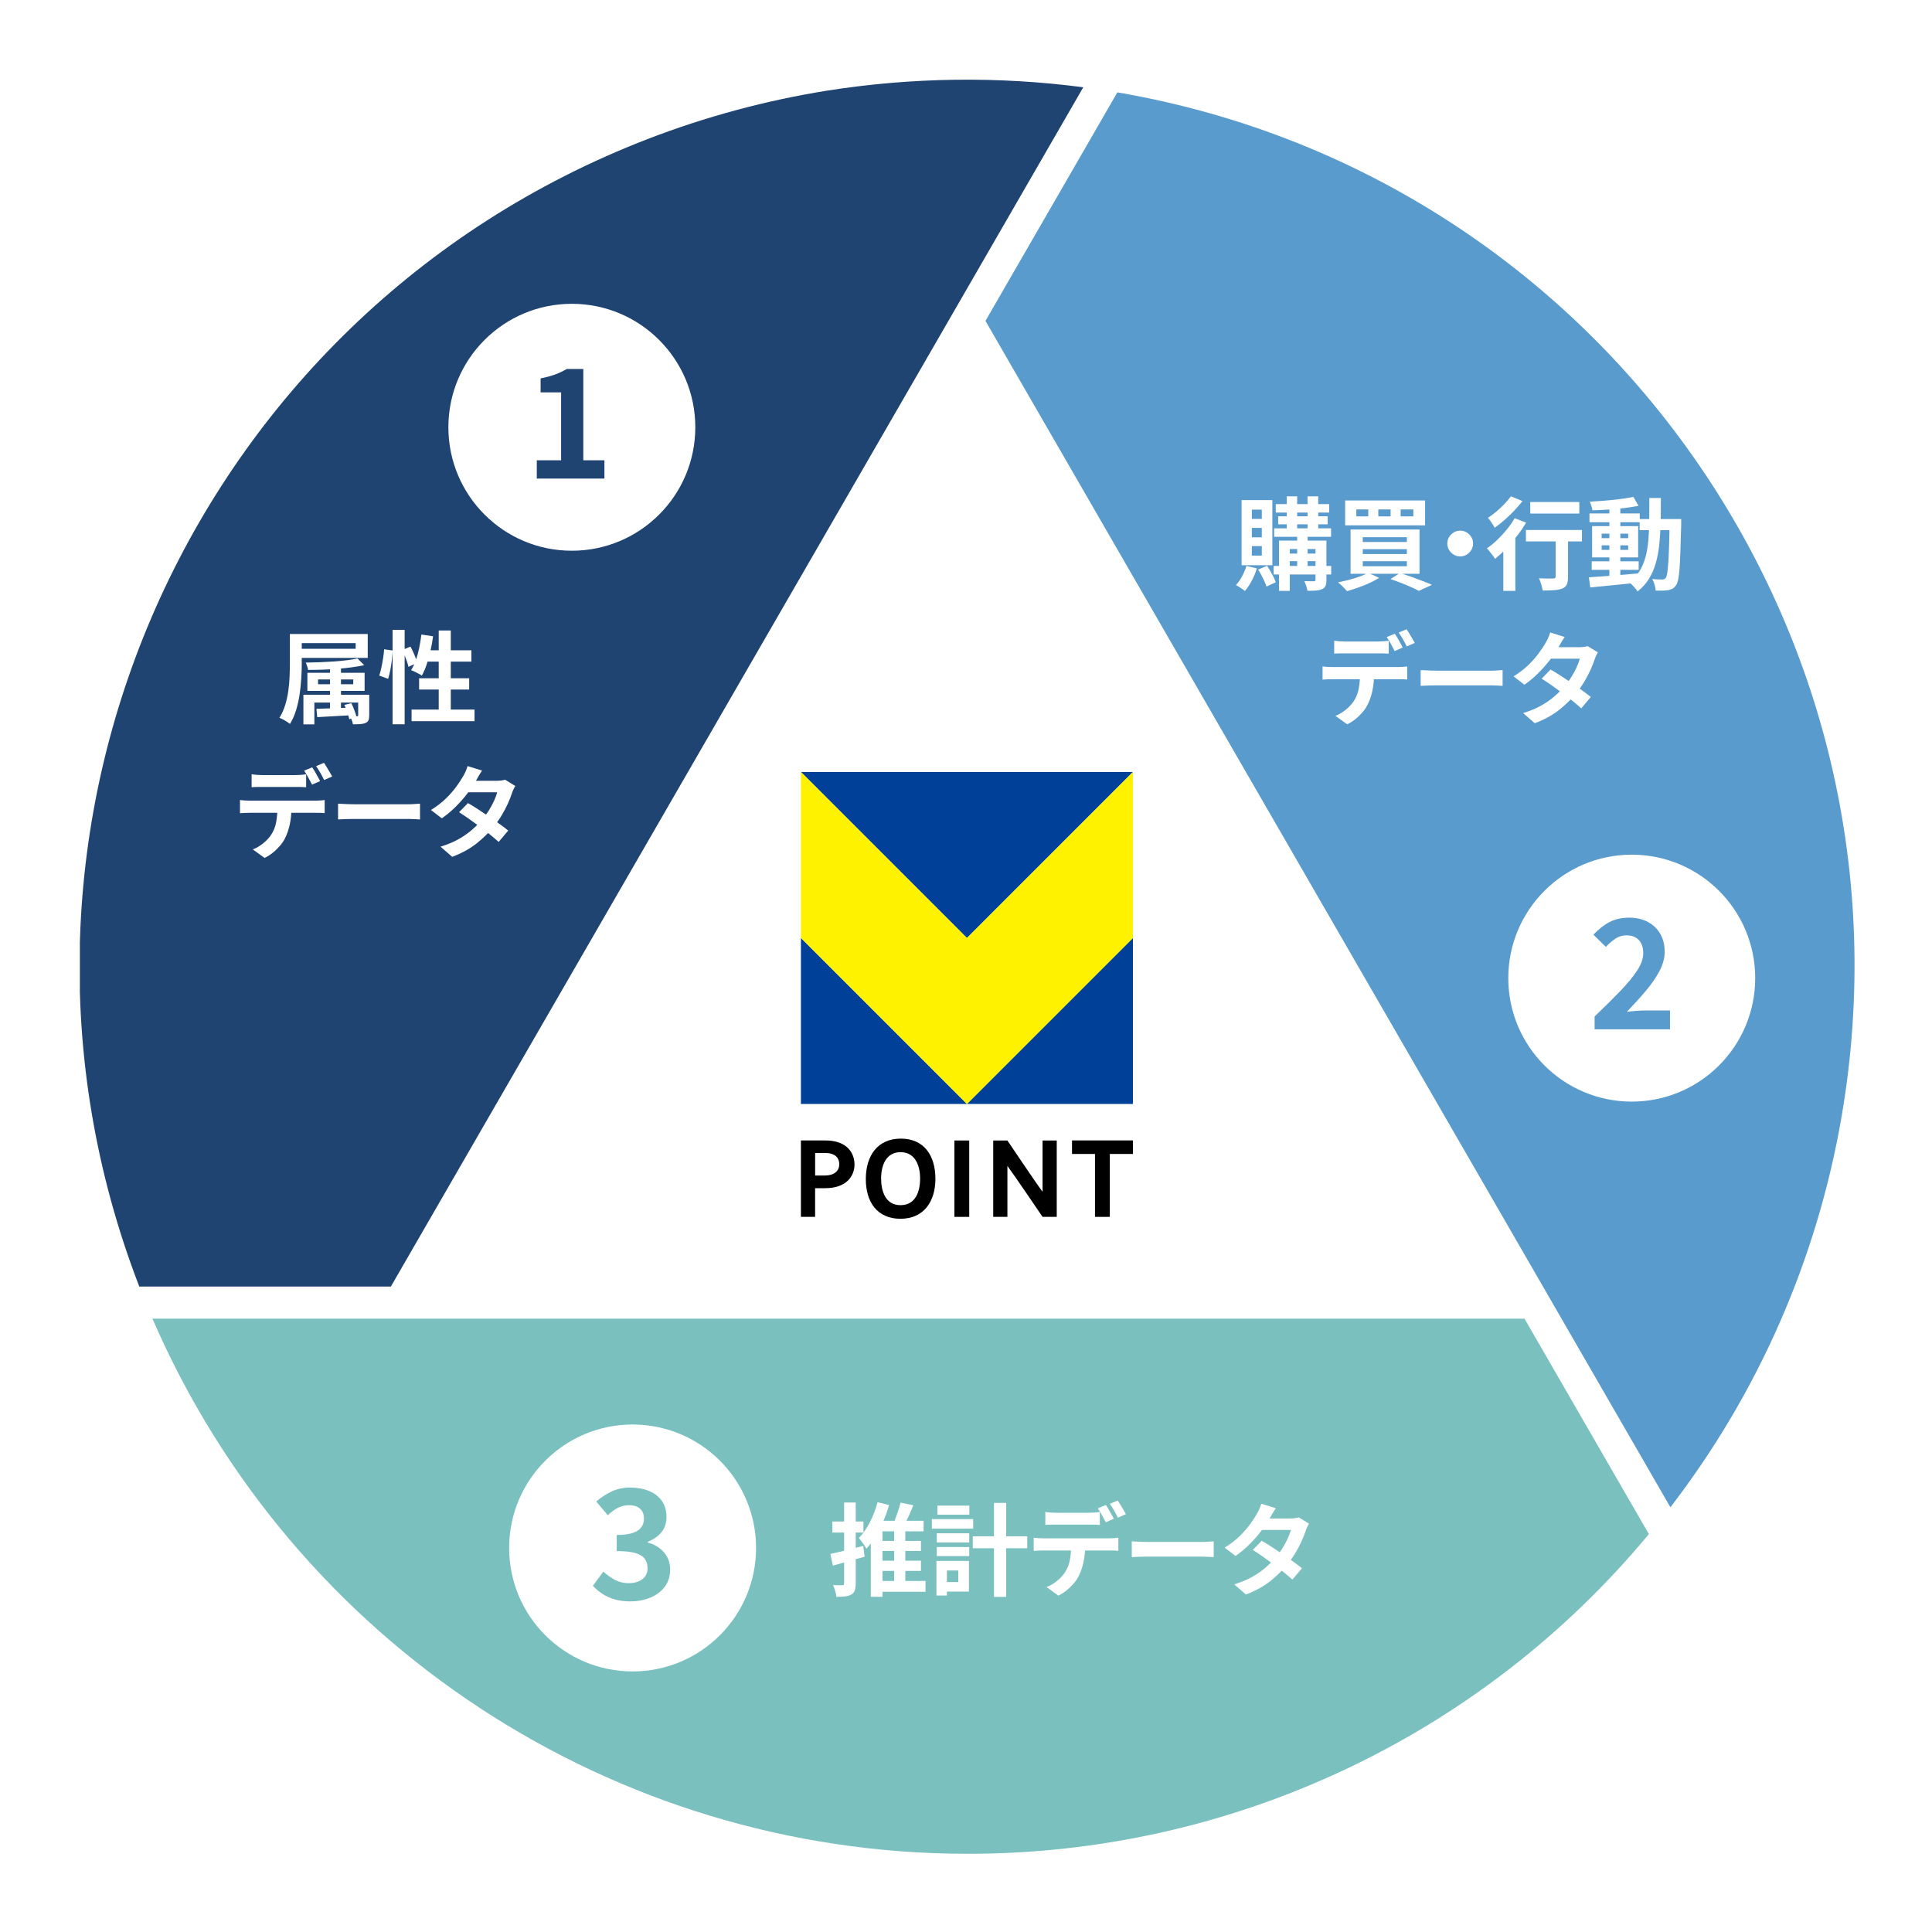 <?xml version="1.0" encoding="UTF-8"?>
<svg id="_レイヤー_2" data-name="レイヤー 2" xmlns="http://www.w3.org/2000/svg" xmlns:xlink="http://www.w3.org/1999/xlink" viewBox="0 0 538 538">
  <defs>
    <style>
      .cls-1 {
        fill: none;
      }

      .cls-2 {
        fill: #7ac0bf;
      }

      .cls-3 {
        isolation: isolate;
      }

      .cls-4 {
        fill: #204472;
      }

      .cls-5, .cls-6 {
        fill: #fff;
      }

      .cls-7 {
        fill: #004098;
      }

      .cls-6 {
        filter: url(#drop-shadow-1);
      }

      .cls-8 {
        fill: #599bcd;
      }

      .cls-9 {
        clip-path: url(#clippath);
      }

      .cls-10 {
        fill: #fff200;
      }
    </style>
    <filter id="drop-shadow-1" x="0" y="0" width="538" height="538" filterUnits="userSpaceOnUse">
      <feOffset dx="0" dy="0"/>
      <feGaussianBlur result="blur" stdDeviation="4"/>
      <feFlood flood-color="#000" flood-opacity=".15"/>
      <feComposite in2="blur" operator="in"/>
      <feComposite in="SourceGraphic"/>
    </filter>
    <clipPath id="clippath">
      <rect class="cls-1" x="22.24" y="22.18" width="494.04" height="494.04"/>
    </clipPath>
  </defs>
  <g id="_レイヤー_1-2" data-name="レイヤー 1">
    <g>
      <circle class="cls-6" cx="269.26" cy="269.2" r="256.27"/>
      <g>
        <g id="_グループ_666" data-name="グループ 666">
          <g class="cls-9">
            <g id="_グループ_665" data-name="グループ 665">
              <path id="_パス_1179" data-name="パス 1179" class="cls-8" d="M274.42,89.36l36.73-63.64c134.42,23.04,224.72,150.68,201.69,285.11-6.79,39.64-23.16,77.02-47.69,108.89L274.42,89.36Z"/>
              <path id="_パス_1180" data-name="パス 1180" class="cls-2" d="M269.26,516.22c-98.54-.05-187.65-58.59-226.81-149.02h382.07l34.64,60c-46.86,56.5-116.49,89.14-189.89,89.02"/>
              <path id="_パス_1181" data-name="パス 1181" class="cls-4" d="M38.79,358.27C-10.36,230.93,53.03,87.86,180.37,38.71c16.16-6.23,32.92-10.75,50.02-13.48,23.59-3.71,47.59-4.03,71.27-.93l-36.27,62.83L108.84,358.27H38.79Z"/>
            </g>
          </g>
        </g>
        <g id="_ロゴ" data-name=" ロゴ">
          <path id="_パス_658" data-name="パス 658" d="M229.85,317.58c5.99,0,8.1,3.46,8.1,6.73,0,3.03-2.11,6.54-8.08,6.56h-2.89v7.98h-3.95v-21.27h6.82ZM229.72,327.34c2.49,0,3.99-1.19,3.99-3.17,0-.92-.38-3.09-3.86-3.09h-2.86v6.27h2.72Z"/>
          <path id="_パス_659" data-name="パス 659" d="M260.48,328.27c0,6.36-3.28,11.12-9.72,11.12s-9.66-4.6-9.66-11.06,3.25-11.26,9.75-11.26,9.63,4.75,9.63,11.2h-.01ZM256.22,328.17c0-3.63-1.39-7.33-5.46-7.33s-5.4,3.79-5.4,7.33,1.22,7.43,5.4,7.43,5.46-3.75,5.46-7.43Z"/>
          <path id="_パス_660" data-name="パス 660" d="M269.9,338.86h-4.13v-21.27h4.13v21.27Z"/>
          <path id="_パス_661" data-name="パス 661" d="M290.32,338.86s-8.15-12.02-9.79-14.18v14.18h-3.95v-21.27h3.95s8.15,12.14,9.79,14.28v-14.28h3.95v21.26h-3.95Z"/>
          <path id="_パス_662" data-name="パス 662" d="M309.05,321.34v17.52h-4.13v-17.52h-6.4v-3.77h16.97v3.77h-6.43Z"/>
          <path id="_パス_663" data-name="パス 663" class="cls-7" d="M315.49,307.42v-46.23l-46.23,46.23h46.23Z"/>
          <path id="_パス_664" data-name="パス 664" class="cls-7" d="M223.03,307.42h46.23l-46.23-46.23v46.23Z"/>
          <path id="_パス_665" data-name="パス 665" class="cls-7" d="M315.49,214.97h-92.45l46.23,46.23,46.22-46.23Z"/>
          <path id="_パス_666" data-name="パス 666" class="cls-10" d="M269.26,261.2l-46.23-46.23v46.23l46.23,46.23,46.23-46.23v-46.23l-46.23,46.23Z"/>
        </g>
        <g id="_推計データ" data-name="推計データ" class="cls-3">
          <g class="cls-3">
            <path class="cls-5" d="M231.23,432.71c1.18-.24,2.58-.56,4.21-.97,1.63-.4,3.28-.82,4.94-1.25l.39,3c-1.51.43-3.04.86-4.59,1.3-1.55.44-2.97.84-4.26,1.19l-.7-3.28ZM231.79,423.69h8.65v3.08h-8.65v-3.08ZM235.07,418.4h3.22v22.51c0,.82-.08,1.47-.25,1.96s-.48.86-.92,1.12c-.47.28-1.04.46-1.72.55-.68.08-1.51.13-2.48.13-.04-.45-.15-.99-.34-1.62-.19-.63-.39-1.19-.62-1.65.56.02,1.09.03,1.58.04.5,0,.84,0,1.02-.01.19,0,.32-.04.39-.11.07-.07.11-.21.11-.42v-22.48ZM244.37,418.31l3.22.81c-.45,1.53-.99,3.04-1.64,4.54s-1.36,2.88-2.14,4.17c-.78,1.29-1.62,2.43-2.52,3.42-.13-.24-.33-.55-.59-.92-.26-.37-.53-.75-.81-1.13-.28-.38-.52-.69-.73-.91,1.16-1.18,2.18-2.65,3.08-4.41.9-1.76,1.61-3.62,2.13-5.56ZM245.74,423.49h11.45v2.94h-11.45v18.23h-3.25v-19.49l1.65-1.68h1.6ZM243.53,440.24h14.2v3.02h-14.2v-3.02ZM243.89,429.09h12.57v2.8h-12.57v-2.8ZM243.89,434.61h12.57v2.83h-12.57v-2.83ZM250.78,418.43l3.56.73c-.5,1.23-1.04,2.46-1.6,3.68s-1.07,2.25-1.54,3.09l-2.86-.73c.32-.62.63-1.32.92-2.1.3-.78.58-1.58.85-2.39.27-.81.49-1.57.66-2.28ZM248.99,425.15h3.11v15.99h-3.11v-15.99Z"/>
            <path class="cls-5" d="M259.49,423.02h11.51v2.66h-11.51v-2.66ZM260.77,434.67h2.91v9.63h-2.91v-9.63ZM260.86,426.97h9.04v2.55h-9.04v-2.55ZM260.86,430.8h9.04v2.52h-9.04v-2.52ZM261.03,419.27h8.9v2.52h-8.9v-2.52ZM262.4,434.67h7.42v8.54h-7.42v-2.66h4.45v-3.22h-4.45v-2.66ZM270.88,427.81h15.18v3.33h-15.18v-3.33ZM276.79,418.51h3.39v26.18h-3.39v-26.18Z"/>
            <path class="cls-5" d="M287.85,428.2c.41.06.85.1,1.33.13.48.03.93.04,1.36.04h18.34c.3,0,.71-.01,1.22-.04.51-.03.96-.07,1.33-.13v3.64c-.34-.04-.75-.06-1.23-.07-.49,0-.92-.01-1.32-.01h-18.34c-.41,0-.86,0-1.36.03-.5.02-.94.05-1.33.08v-3.67ZM291.1,421.03c.45.07.94.13,1.48.17s1.04.06,1.51.06h9.16c.49,0,.99-.02,1.51-.06.52-.04,1.03-.09,1.51-.17v3.61c-.49-.04-.99-.06-1.51-.07-.52,0-1.03-.01-1.51-.01h-9.16c-.49,0-1,0-1.54.01-.54,0-1.03.03-1.46.07v-3.61ZM302.19,430.16c0,1.81-.16,3.44-.48,4.89-.32,1.45-.77,2.75-1.37,3.91-.32.63-.76,1.29-1.33,1.96s-1.22,1.31-1.95,1.9c-.73.6-1.51,1.1-2.35,1.51l-3.28-2.38c.99-.37,1.94-.93,2.86-1.67s1.65-1.52,2.21-2.34c.71-1.06,1.19-2.25,1.43-3.56.24-1.31.36-2.72.36-4.23h3.89ZM307.95,419.1c.24.34.5.74.77,1.2.27.47.53.93.78,1.4s.47.88.66,1.23l-2.24.98c-.3-.58-.65-1.24-1.05-1.97-.4-.74-.79-1.38-1.16-1.92l2.24-.92ZM311.26,417.84c.24.35.5.77.78,1.25.28.48.56.94.83,1.4.27.46.49.84.66,1.16l-2.24.98c-.28-.6-.63-1.26-1.05-1.99-.42-.73-.82-1.35-1.19-1.88l2.21-.92Z"/>
            <path class="cls-5" d="M315.15,429.21c.34.02.76.04,1.29.07.52.03,1.07.05,1.64.07s1.1.03,1.58.03h15.04c.65,0,1.27-.02,1.85-.07.58-.05,1.05-.08,1.43-.1v4.4c-.32-.02-.79-.05-1.43-.08-.63-.04-1.25-.06-1.85-.06h-15.04c-.8,0-1.62.01-2.46.04-.84.03-1.52.06-2.04.1v-4.4Z"/>
            <path class="cls-5" d="M355.28,419.99c-.34.49-.67,1.01-.99,1.57-.33.56-.57.99-.74,1.29-.63,1.12-1.44,2.31-2.41,3.57s-2.06,2.49-3.26,3.68c-1.2,1.2-2.48,2.26-3.82,3.19l-3.02-2.32c1.64-1.03,3.04-2.1,4.19-3.23,1.15-1.13,2.1-2.22,2.87-3.28.76-1.05,1.38-1.99,1.85-2.81.22-.34.46-.79.71-1.36s.44-1.09.57-1.55l4.06,1.26ZM364.51,424.31c-.17.26-.34.57-.5.92-.17.36-.31.71-.42,1.06-.28.86-.66,1.82-1.13,2.87s-1.04,2.13-1.69,3.22-1.4,2.16-2.24,3.21c-1.33,1.64-2.92,3.2-4.77,4.68-1.86,1.48-4.13,2.73-6.82,3.75l-3.25-2.83c1.96-.6,3.66-1.31,5.1-2.13,1.44-.82,2.68-1.7,3.74-2.63,1.05-.93,1.97-1.87,2.76-2.8.63-.73,1.24-1.54,1.81-2.45.57-.91,1.06-1.81,1.48-2.72.42-.91.71-1.71.88-2.42h-9.46l1.29-3.19h7.95c.45,0,.89-.03,1.33-.08.44-.06.81-.13,1.11-.22l2.86,1.76ZM351.36,429.07c.86.49,1.8,1.06,2.81,1.72,1.02.66,2.05,1.35,3.09,2.06,1.05.71,2.03,1.4,2.95,2.07s1.7,1.27,2.34,1.79l-2.66,3.16c-.62-.56-1.38-1.21-2.28-1.95-.91-.74-1.88-1.49-2.93-2.27-1.05-.77-2.08-1.52-3.09-2.23-1.02-.71-1.93-1.32-2.73-1.82l2.49-2.55Z"/>
          </g>
        </g>
        <circle id="_楕円形_108" data-name="楕円形 108" class="cls-5" cx="159.24" cy="118.98" r="34.38"/>
        <circle id="_楕円形_109" data-name="楕円形 109" class="cls-5" cx="454.39" cy="272.38" r="34.38"/>
        <circle id="_楕円形_110" data-name="楕円形 110" class="cls-5" cx="176.16" cy="431.06" r="34.38"/>
        <g id="_1" data-name=" 1" class="cls-3">
          <g class="cls-3">
            <path class="cls-4" d="M149.48,133.26v-5.08h6.77v-18.92h-5.71v-3.89c1.58-.31,2.94-.68,4.08-1.1,1.14-.42,2.21-.93,3.2-1.52h4.61v25.43h5.88v5.08h-18.83Z"/>
          </g>
        </g>
        <g id="_2" data-name=" 2">
          <g class="cls-3">
            <path class="cls-8" d="M444.05,286.66v-3.6c2.71-2.6,5.08-4.94,7.11-7.05,2.03-2.1,3.61-4.02,4.74-5.75,1.13-1.73,1.69-3.35,1.69-4.85,0-1.04-.18-1.93-.55-2.67-.37-.73-.9-1.3-1.59-1.69-.69-.4-1.54-.59-2.56-.59-1.13,0-2.17.32-3.11.97s-1.81,1.4-2.6,2.24l-3.47-3.39c1.47-1.55,2.97-2.73,4.51-3.53,1.54-.8,3.36-1.21,5.48-1.21,1.97,0,3.7.4,5.18,1.19,1.48.79,2.63,1.9,3.45,3.32.82,1.42,1.23,3.1,1.23,5.01,0,1.75-.49,3.54-1.46,5.37-.97,1.83-2.26,3.69-3.85,5.56-1.59,1.88-3.34,3.8-5.23,5.78.79-.11,1.66-.2,2.62-.28.96-.07,1.8-.11,2.54-.11h6.86v5.25h-20.99Z"/>
          </g>
        </g>
        <g id="_3" data-name=" 3">
          <g class="cls-3">
            <path class="cls-2" d="M175.55,445.94c-1.64,0-3.1-.19-4.4-.57s-2.45-.9-3.45-1.57c-1-.66-1.87-1.4-2.6-2.22l2.92-3.93c.96.87,2.01,1.63,3.15,2.26s2.42.95,3.83.95c1.07,0,2.01-.16,2.81-.49s1.42-.8,1.86-1.42c.44-.62.66-1.37.66-2.24,0-.99-.25-1.84-.74-2.56-.49-.72-1.36-1.27-2.6-1.65s-2.99-.57-5.25-.57v-4.49c1.92,0,3.43-.2,4.53-.59,1.1-.39,1.88-.93,2.35-1.61.47-.68.7-1.45.7-2.33,0-1.21-.37-2.14-1.1-2.79-.73-.65-1.76-.97-3.09-.97-1.1,0-2.12.25-3.07.74-.95.49-1.88,1.18-2.81,2.05l-3.22-3.81c1.38-1.19,2.83-2.13,4.36-2.83s3.2-1.06,5.04-1.06c2,0,3.77.32,5.31.95,1.54.63,2.73,1.57,3.58,2.79.85,1.23,1.27,2.72,1.27,4.46,0,1.64-.45,3.03-1.35,4.17-.9,1.14-2.19,2.05-3.85,2.73v.21c1.16.31,2.21.8,3.15,1.48.94.68,1.69,1.52,2.24,2.52.55,1,.83,2.18.83,3.53,0,1.86-.5,3.46-1.5,4.78-1,1.33-2.34,2.33-4.02,3.03-1.68.69-3.52,1.04-5.52,1.04Z"/>
          </g>
        </g>
        <g id="_推計データ-2" data-name="推計データ" class="cls-3">
          <g class="cls-3">
            <path class="cls-5" d="M80.73,176.55h3.3v8.26c0,1.23-.04,2.58-.13,4.03s-.24,2.95-.46,4.47-.55,2.99-.98,4.41c-.43,1.42-1,2.71-1.71,3.86-.21-.17-.49-.36-.84-.59s-.72-.44-1.09-.64c-.37-.21-.71-.36-1.01-.45.67-1.08,1.2-2.26,1.6-3.54.39-1.28.68-2.59.87-3.95s.31-2.68.36-3.98c.06-1.3.08-2.51.08-3.63v-8.26ZM82.8,176.55h19.6v6.66h-19.6v-2.55h16.24v-1.57h-16.24v-2.55ZM84.48,193.46h17v2.18h-13.94v6.08h-3.05v-8.26ZM99.54,183.35l1.88,1.88c-1.03.22-2.17.42-3.43.59s-2.59.31-3.98.42c-1.39.11-2.79.19-4.19.24-1.4.05-2.74.07-4.03.07-.04-.28-.12-.62-.25-1.02s-.26-.74-.39-1.02c1.27-.02,2.57-.05,3.91-.1,1.33-.05,2.65-.12,3.93-.21s2.5-.21,3.63-.35c1.13-.14,2.1-.3,2.93-.49ZM85.6,187.35h15.93v5.04h-15.93v-5.04ZM88.12,197.38c1.25-.04,2.73-.08,4.44-.14s3.47-.12,5.28-.2l-.03,2.13c-1.7.09-3.37.19-5.03.28-1.65.09-3.13.18-4.44.25l-.22-2.32ZM88.57,189.2v1.34h9.8v-1.34h-9.8ZM91.9,184.61h3.05v13.69h-3.05v-13.69ZM95.9,196.29l1.93-.48c.21.41.41.85.6,1.32.2.47.37.92.52,1.37s.26.84.34,1.18l-2.02.59c-.08-.36-.18-.76-.31-1.2-.13-.45-.29-.92-.48-1.4s-.38-.94-.59-1.37ZM99.74,193.46h3.08v5.66c0,.63-.07,1.12-.21,1.44-.14.33-.42.58-.85.77-.39.17-.88.27-1.46.31-.58.04-1.25.06-2.02.06-.06-.37-.16-.76-.32-1.16-.16-.4-.31-.77-.46-1.11.39.02.77.03,1.12.04.35,0,.6,0,.73-.01.15,0,.25-.02.31-.06.06-.04.08-.13.08-.28v-5.66Z"/>
            <path class="cls-5" d="M106.96,180.8l2.38.34c-.04.8-.11,1.68-.22,2.63s-.26,1.89-.43,2.8c-.18.92-.38,1.74-.6,2.46l-2.49-.9c.22-.62.42-1.35.6-2.21.18-.86.34-1.74.48-2.63.14-.9.24-1.73.29-2.49ZM109.32,175.4h3.36v26.29h-3.36v-26.29ZM112.03,181l2.27-.95c.39.71.77,1.49,1.12,2.35s.61,1.59.76,2.18l-2.44,1.12c-.08-.41-.21-.88-.39-1.41-.19-.53-.39-1.09-.62-1.67-.22-.58-.46-1.12-.7-1.62ZM117.32,176.69l3.28.5c-.19,1.38-.43,2.75-.74,4.1-.31,1.35-.66,2.61-1.06,3.78-.4,1.17-.84,2.19-1.33,3.07-.21-.15-.49-.33-.87-.53-.37-.21-.75-.4-1.13-.57-.38-.18-.71-.32-.99-.43.5-.78.94-1.71,1.32-2.77.37-1.06.69-2.21.94-3.43s.45-2.46.6-3.71ZM114.61,197.6h17.53v3.22h-17.53v-3.22ZM116.71,188.87h13.94v3.14h-13.94v-3.14ZM118.33,181.08h12.94v3.16h-13.92l.98-3.16ZM122.17,175.57h3.36v23.88h-3.36v-23.88Z"/>
            <path class="cls-5" d="M66.83,222.78c.41.06.85.1,1.33.13.48.03.93.04,1.36.04h18.34c.3,0,.71-.01,1.22-.04.51-.03.96-.07,1.33-.13v3.64c-.34-.04-.75-.06-1.23-.07-.49,0-.92-.01-1.32-.01h-18.34c-.41,0-.86,0-1.36.03-.5.02-.94.05-1.33.08v-3.67ZM70.08,215.61c.45.07.94.13,1.48.17s1.04.06,1.51.06h9.16c.49,0,.99-.02,1.51-.06.52-.04,1.03-.09,1.51-.17v3.61c-.49-.04-.99-.06-1.51-.07-.52,0-1.03-.01-1.51-.01h-9.16c-.49,0-1,0-1.54.01-.54,0-1.03.03-1.46.07v-3.61ZM81.16,224.74c0,1.81-.16,3.44-.48,4.89-.32,1.45-.77,2.75-1.37,3.91-.32.63-.76,1.29-1.33,1.96s-1.22,1.31-1.95,1.9c-.73.6-1.51,1.1-2.35,1.51l-3.28-2.38c.99-.37,1.94-.93,2.86-1.67s1.65-1.52,2.21-2.34c.71-1.06,1.19-2.25,1.43-3.56.24-1.31.36-2.72.36-4.23h3.89ZM86.93,213.68c.24.34.5.74.77,1.2.27.47.53.93.78,1.4s.47.88.66,1.23l-2.24.98c-.3-.58-.65-1.24-1.05-1.97-.4-.74-.79-1.38-1.16-1.92l2.24-.92ZM90.23,212.42c.24.35.5.77.78,1.25.28.48.56.94.83,1.4.27.46.49.84.66,1.16l-2.24.98c-.28-.6-.63-1.26-1.05-1.99-.42-.73-.82-1.35-1.19-1.88l2.21-.92Z"/>
            <path class="cls-5" d="M94.13,223.79c.34.02.77.04,1.29.07.52.03,1.07.05,1.64.07s1.1.03,1.58.03h15.04c.65,0,1.27-.02,1.85-.07.58-.05,1.05-.08,1.43-.1v4.4c-.32-.02-.79-.05-1.43-.08-.63-.04-1.25-.06-1.85-.06h-15.04c-.8,0-1.62.01-2.46.04s-1.52.06-2.04.1v-4.4Z"/>
            <path class="cls-5" d="M134.25,214.58c-.34.49-.67,1.01-.99,1.57-.33.56-.57.99-.74,1.29-.63,1.12-1.44,2.31-2.41,3.57s-2.06,2.49-3.26,3.68c-1.2,1.2-2.48,2.26-3.82,3.19l-3.02-2.32c1.64-1.03,3.04-2.1,4.19-3.23,1.15-1.13,2.1-2.22,2.87-3.28.76-1.05,1.38-1.99,1.85-2.81.22-.34.46-.79.71-1.36s.44-1.09.57-1.55l4.06,1.26ZM143.49,218.89c-.17.26-.34.57-.5.92-.17.36-.31.71-.42,1.06-.28.86-.66,1.82-1.13,2.87s-1.04,2.13-1.69,3.22-1.4,2.16-2.24,3.21c-1.33,1.64-2.92,3.2-4.77,4.68-1.86,1.48-4.13,2.73-6.82,3.75l-3.25-2.83c1.96-.6,3.66-1.31,5.1-2.13,1.44-.82,2.68-1.7,3.74-2.63,1.05-.93,1.97-1.87,2.76-2.8.63-.73,1.24-1.54,1.81-2.45.57-.91,1.06-1.81,1.48-2.72.42-.91.71-1.71.88-2.42h-9.46l1.29-3.19h7.95c.45,0,.89-.03,1.33-.08.44-.06.81-.13,1.11-.22l2.86,1.76ZM130.33,223.65c.86.49,1.8,1.06,2.81,1.72,1.02.66,2.05,1.35,3.09,2.06,1.05.71,2.03,1.4,2.95,2.07s1.7,1.27,2.34,1.79l-2.66,3.16c-.62-.56-1.38-1.21-2.28-1.95-.91-.74-1.88-1.49-2.93-2.27-1.05-.77-2.08-1.52-3.09-2.23-1.02-.71-1.93-1.32-2.73-1.82l2.49-2.55Z"/>
          </g>
        </g>
        <g id="_推計データ-3" data-name="推計データ" class="cls-3">
          <g class="cls-3">
            <path class="cls-5" d="M347.08,157.6l2.91.67c-.35,1.18-.83,2.33-1.43,3.46-.6,1.13-1.23,2.08-1.9,2.84-.17-.17-.41-.36-.73-.56-.32-.21-.64-.41-.95-.62-.32-.21-.59-.36-.81-.48.63-.67,1.21-1.48,1.72-2.44s.91-1.91,1.19-2.88ZM345.74,139.26h8.57v18.14h-8.57v-18.14ZM348.6,141.92v2.58h2.77v-2.58h-2.77ZM348.6,146.99v2.63h2.77v-2.63h-2.77ZM348.6,152.08v2.63h2.77v-2.63h-2.77ZM350.36,158.61l2.49-1.06c.47.71.93,1.49,1.38,2.34.46.85.81,1.59,1.05,2.23l-2.6,1.23c-.13-.43-.32-.92-.57-1.47s-.53-1.11-.83-1.68c-.3-.57-.61-1.1-.92-1.58ZM354.67,157.6h16.02v2.38h-16.02v-2.38ZM354.81,147.13h15.85v2.35h-15.85v-2.35ZM355.26,140.38h14.87v2.35h-14.87v-2.35ZM355.93,143.77h13.78v2.24h-13.78v-2.24ZM356.16,150.54h11.48v2.35h-8.48v11.65h-3v-14ZM357.64,154.16h9.97v2.1h-9.97v-2.1ZM358.31,138.22h2.91v9.94h-2.91v-9.94ZM361.22,148.22h2.91v10.05h-2.91v-10.05ZM366.32,150.54h3.05v10.92c0,.69-.08,1.24-.24,1.64-.16.4-.47.71-.94.94-.49.22-1.06.36-1.72.41-.66.05-1.46.07-2.39.07-.05-.41-.17-.87-.34-1.37-.17-.5-.35-.94-.53-1.32.54.02,1.08.03,1.61.03h1.05c.17,0,.28-.03.35-.1.07-.06.1-.17.1-.32v-10.89ZM364.11,138.22h2.97v9.94h-2.97v-9.94Z"/>
            <path class="cls-5" d="M380.99,159.53l3.05,1.37c-.77.5-1.66.99-2.69,1.46-1.03.47-2.09.89-3.18,1.27-1.09.38-2.12.71-3.09.99-.19-.24-.43-.52-.73-.83-.3-.31-.61-.61-.92-.91-.32-.3-.6-.54-.84-.73,1.01-.19,2.03-.42,3.08-.69,1.04-.27,2.03-.57,2.95-.91s1.71-.68,2.37-1.04ZM374.58,139.37h22.26v6.92h-22.26v-6.92ZM376.09,147.46h19.21v12.32h-19.21v-12.32ZM377.69,141.86v1.93h3.33v-1.93h-3.33ZM379.48,149.59v1.34h12.29v-1.34h-12.29ZM379.48,152.92v1.37h12.29v-1.37h-12.29ZM379.48,156.28v1.4h12.29v-1.4h-12.29ZM383.82,141.86v1.93h3.42v-1.93h-3.42ZM387.18,161.27l2.69-1.71c1.04.34,2.11.7,3.21,1.09,1.09.39,2.13.78,3.12,1.16.99.38,1.84.73,2.55,1.05l-3.64,1.68c-.58-.32-1.29-.66-2.14-1.04s-1.77-.76-2.76-1.15c-.99-.39-2-.76-3.02-1.09ZM390.04,141.86v1.93h3.53v-1.93h-3.53Z"/>
            <path class="cls-5" d="M406.61,147.77c.67,0,1.27.16,1.81.49.53.33.96.76,1.29,1.29.33.53.49,1.13.49,1.81s-.16,1.25-.49,1.79c-.33.54-.76.98-1.29,1.3-.53.33-1.13.49-1.81.49s-1.25-.16-1.79-.49c-.54-.33-.97-.76-1.3-1.3-.33-.54-.49-1.14-.49-1.79s.16-1.27.49-1.81c.33-.53.76-.96,1.3-1.29.54-.33,1.14-.49,1.79-.49Z"/>
            <path class="cls-5" d="M421.79,144.3l3.19,1.23c-.73,1.23-1.57,2.47-2.53,3.71-.96,1.24-1.97,2.41-3.02,3.51-1.05,1.1-2.09,2.06-3.09,2.88-.15-.24-.36-.55-.64-.91-.28-.36-.56-.73-.85-1.11-.29-.37-.55-.67-.8-.9.97-.67,1.93-1.46,2.88-2.37s1.85-1.88,2.69-2.91c.84-1.04,1.57-2.09,2.18-3.15ZM420.72,138.2l3.25,1.34c-.69.88-1.46,1.77-2.32,2.67-.86.91-1.75,1.77-2.69,2.59-.93.82-1.85,1.54-2.74,2.16-.13-.26-.31-.56-.53-.91-.22-.34-.45-.69-.69-1.02s-.45-.62-.66-.84c.78-.49,1.58-1.07,2.38-1.76.8-.69,1.56-1.4,2.27-2.14s1.29-1.43,1.74-2.09ZM418.62,150.88l2.94-2.97.42.17v16.46h-3.36v-13.66ZM424.92,147.58h15.6v3.19h-15.6v-3.19ZM426.13,139.79h13.66v3.22h-13.66v-3.22ZM433.21,148.53h3.44v12.1c0,.88-.11,1.57-.32,2.09-.21.51-.63.9-1.25,1.16-.62.24-1.37.4-2.27.46-.9.07-1.97.1-3.22.1-.08-.49-.21-1.06-.41-1.72-.2-.66-.41-1.23-.63-1.69.54.02,1.08.04,1.62.06.54.02,1.03.02,1.46.01.43,0,.73-.01.9-.01.26,0,.44-.04.53-.13s.14-.22.14-.41v-12.01Z"/>
            <path class="cls-5" d="M442.45,160.76c1.18-.07,2.52-.17,4.03-.28,1.51-.11,3.11-.24,4.8-.38,1.69-.14,3.37-.29,5.05-.43l.03,2.55c-1.59.17-3.19.34-4.8.5-1.61.17-3.16.32-4.65.46-1.48.14-2.84.27-4.07.41l-.39-2.83ZM442.62,142.98h14v2.44h-14v-2.44ZM454.83,138.36l1.46,2.49c-1.18.24-2.5.45-3.96.63-1.46.18-2.96.32-4.49.42-1.53.1-3,.17-4.4.21-.06-.35-.15-.76-.29-1.22-.14-.46-.29-.85-.46-1.19,1.05-.06,2.12-.13,3.22-.21s2.19-.18,3.26-.29c1.07-.11,2.09-.24,3.05-.38.96-.14,1.83-.29,2.62-.46ZM443.24,156.31h13.08v2.38h-13.08v-2.38ZM443.35,146.51h12.82v8.71h-12.82v-8.71ZM446.01,148.61v1.26h7.39v-1.26h-7.39ZM446.01,151.86v1.26h7.39v-1.26h-7.39ZM448.16,141.02h3.05v20.08h-3.05v-20.08ZM459.28,138.67h3.22c0,2.39-.02,4.66-.07,6.8-.05,2.15-.17,4.17-.36,6.06-.2,1.89-.52,3.65-.98,5.26-.46,1.62-1.1,3.08-1.92,4.41s-1.88,2.49-3.16,3.5c-.17-.28-.39-.58-.66-.9-.27-.32-.55-.62-.84-.91s-.57-.53-.85-.71c1.18-.9,2.13-1.93,2.86-3.09.73-1.17,1.29-2.46,1.68-3.89.39-1.43.66-3,.81-4.7s.23-3.55.25-5.52.03-4.07.03-6.31ZM456.59,144.55h9.72v3.08h-9.72v-3.08ZM464.94,144.55h3.22v1.48c-.07,2.88-.15,5.32-.22,7.32s-.15,3.66-.24,4.96c-.08,1.3-.21,2.31-.37,3.04-.16.73-.35,1.25-.57,1.57-.32.47-.65.8-.99.99-.35.2-.75.34-1.22.43-.43.08-.95.12-1.57.13-.62,0-1.26,0-1.93-.01-.02-.47-.12-1.01-.29-1.62-.18-.62-.4-1.15-.66-1.6.6.06,1.15.09,1.65.11.5.02.89.03,1.15.03.22,0,.41-.04.56-.11.15-.08.29-.2.42-.36.15-.22.28-.66.39-1.3.11-.64.21-1.57.29-2.77s.16-2.76.22-4.66c.06-1.9.12-4.21.15-6.92v-.7Z"/>
            <path class="cls-5" d="M368.29,185.58c.41.06.85.1,1.33.13.48.03.93.04,1.36.04h18.34c.3,0,.7-.01,1.22-.04.51-.03.96-.07,1.33-.13v3.64c-.34-.04-.75-.06-1.23-.07-.48,0-.92-.01-1.32-.01h-18.34c-.41,0-.86,0-1.36.03s-.94.05-1.33.08v-3.67ZM371.54,178.41c.45.07.94.13,1.48.17s1.04.06,1.51.06h9.16c.49,0,.99-.02,1.51-.06s1.03-.09,1.51-.17v3.61c-.48-.04-.99-.06-1.51-.07s-1.03-.01-1.51-.01h-9.16c-.49,0-1,0-1.54.01-.54,0-1.03.03-1.46.07v-3.61ZM382.63,187.54c0,1.81-.16,3.44-.48,4.89-.32,1.45-.77,2.75-1.37,3.91-.32.63-.76,1.29-1.33,1.96s-1.22,1.31-1.95,1.9c-.73.6-1.51,1.1-2.35,1.51l-3.28-2.38c.99-.37,1.94-.93,2.86-1.67s1.65-1.52,2.21-2.34c.71-1.06,1.19-2.25,1.43-3.56s.36-2.72.36-4.23h3.89ZM388.4,176.48c.24.34.5.74.77,1.2.27.47.53.93.78,1.4s.47.88.66,1.23l-2.24.98c-.3-.58-.65-1.24-1.05-1.97-.4-.74-.79-1.38-1.16-1.92l2.24-.92ZM391.7,175.22c.24.35.5.77.78,1.25s.56.94.83,1.4c.27.46.49.84.66,1.16l-2.24.98c-.28-.6-.63-1.26-1.05-1.99-.42-.73-.82-1.35-1.19-1.88l2.21-.92Z"/>
            <path class="cls-5" d="M395.6,186.59c.34.02.77.04,1.29.07.52.03,1.07.05,1.64.07s1.1.03,1.58.03h15.04c.65,0,1.27-.02,1.85-.07.58-.05,1.05-.08,1.43-.1v4.4c-.32-.02-.79-.05-1.43-.08-.63-.04-1.25-.06-1.85-.06h-15.04c-.8,0-1.62.01-2.46.04-.84.03-1.52.06-2.04.1v-4.4Z"/>
            <path class="cls-5" d="M435.72,177.37c-.34.49-.67,1.01-.99,1.57-.33.56-.57.99-.74,1.29-.63,1.12-1.44,2.31-2.41,3.57-.97,1.26-2.06,2.49-3.26,3.68-1.2,1.2-2.48,2.26-3.82,3.19l-3.02-2.32c1.64-1.03,3.04-2.1,4.19-3.23,1.15-1.13,2.1-2.22,2.87-3.28.76-1.05,1.38-1.99,1.85-2.81.22-.34.46-.79.71-1.36s.44-1.09.57-1.55l4.06,1.26ZM444.96,181.69c-.17.26-.34.57-.5.92-.17.36-.31.71-.42,1.06-.28.86-.66,1.82-1.13,2.87-.47,1.05-1.04,2.13-1.69,3.22s-1.4,2.16-2.24,3.21c-1.33,1.64-2.92,3.2-4.77,4.68-1.86,1.48-4.13,2.73-6.82,3.75l-3.25-2.83c1.96-.6,3.66-1.31,5.1-2.13,1.44-.82,2.68-1.7,3.74-2.63,1.05-.93,1.97-1.87,2.76-2.8.63-.73,1.24-1.54,1.81-2.45.57-.91,1.06-1.81,1.48-2.72.42-.91.71-1.71.88-2.42h-9.46l1.29-3.19h7.95c.45,0,.89-.03,1.33-.08.44-.06.81-.13,1.11-.22l2.86,1.76ZM431.8,186.45c.86.49,1.8,1.06,2.81,1.72,1.02.66,2.05,1.35,3.09,2.06,1.04.71,2.03,1.4,2.95,2.07s1.7,1.27,2.34,1.79l-2.66,3.16c-.62-.56-1.38-1.21-2.28-1.95-.91-.74-1.88-1.49-2.93-2.27s-2.08-1.52-3.09-2.23c-1.02-.71-1.93-1.32-2.73-1.82l2.49-2.55Z"/>
          </g>
        </g>
      </g>
    </g>
  </g>
</svg>